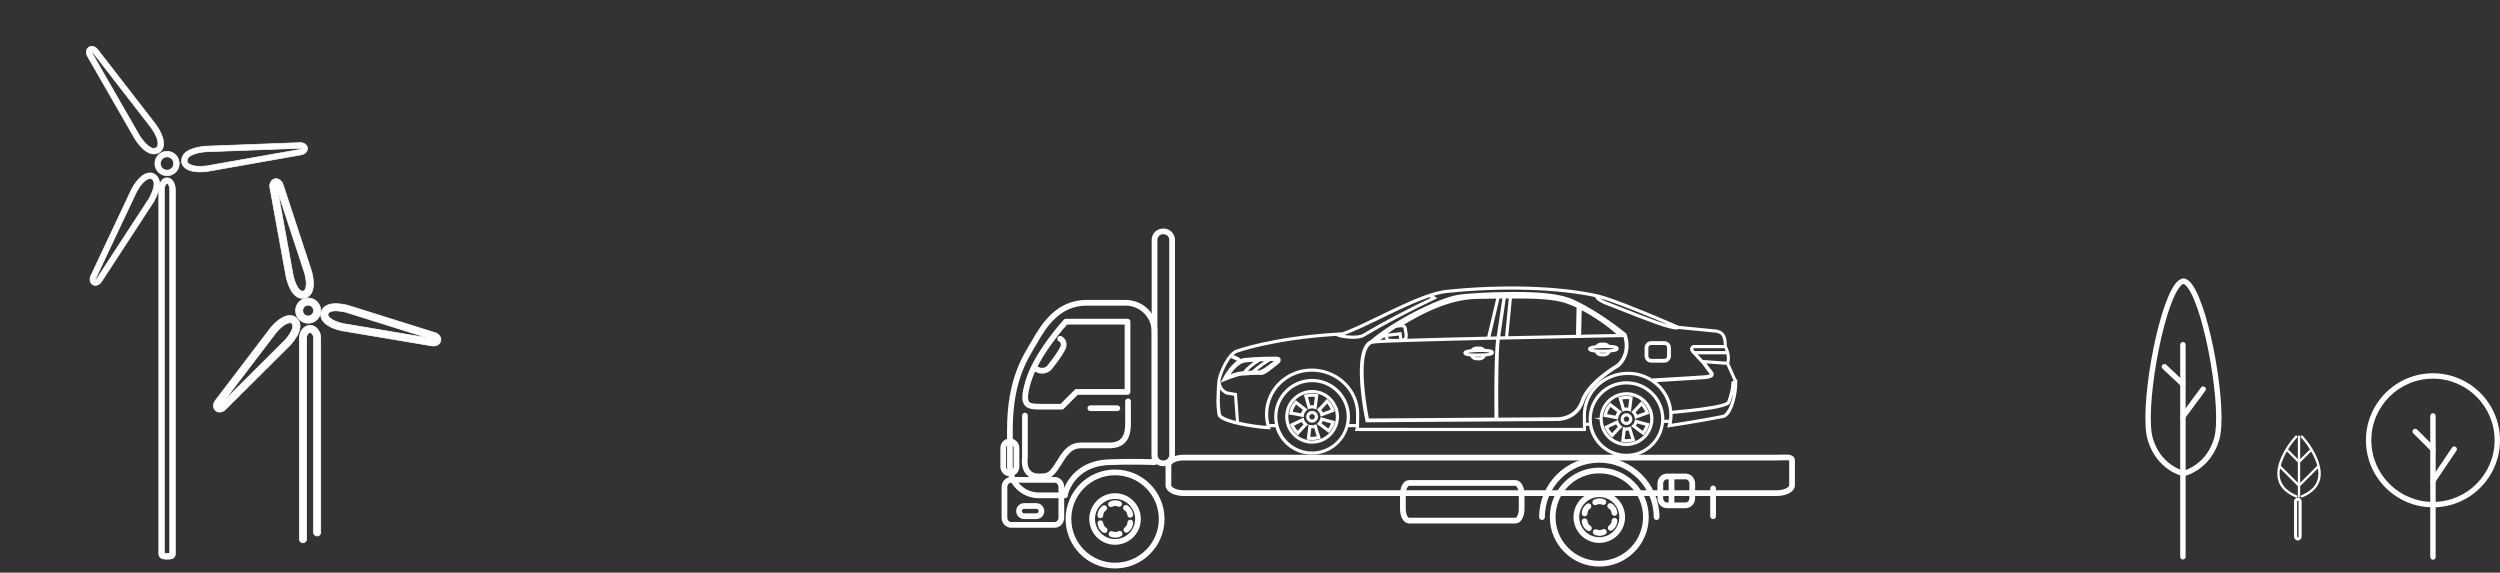 <?xml version="1.0" encoding="utf-8"?>
<!-- Generator: Adobe Illustrator 25.0.0, SVG Export Plug-In . SVG Version: 6.00 Build 0)  -->
<svg version="1.1" id="Layer_1" xmlns="http://www.w3.org/2000/svg" xmlns:xlink="http://www.w3.org/1999/xlink" x="0px" y="0px"
	 viewBox="0 0 874.53 200.33" style="enable-background:new 0 0 874.53 200.33;" xml:space="preserve">
<rect x="0" y="0" width="874.53" height="200.33" fill="#333333" stroke="none"/>
<style type="text/css">
	.st0{fill:#FFFFFF;stroke:#FFFFFF;stroke-width:0.25;stroke-miterlimit:10;}
	.st1{fill:#FFFFFF;}
	.st2{fill:none;stroke:#FFFFFF;stroke-width:2;stroke-linecap:round;stroke-linejoin:round;stroke-miterlimit:10;}
	.st3{fill:#FFFFFF;stroke:#FFFFFF;stroke-width:0.75;stroke-miterlimit:10;}
</style>
<g>
	<g>
		<g id="XMLID_2909_">
			<path id="XMLID_2910_" class="st0" d="M58.44,195.6c-0.79,0-2.89,0-2.89-1.85V66.39c0-2.35,1.27-4.19,2.89-4.19
				c1.62,0,2.89,1.84,2.89,4.19v127.36C61.33,195.6,59.45,195.6,58.44,195.6z M57.48,193.6c0.15,0.03,0.43,0.06,0.95,0.06
				c0.28,0,0.71,0,0.95-0.04l0-127.23c0-1.38-0.63-2.25-0.95-2.25c-0.33,0-0.95,0.88-0.95,2.25V193.6z"/>
		</g>
		<g id="XMLID_2905_">
			<path id="XMLID_2906_" class="st0" d="M53.83,53.85c-0.3,0-0.63-0.04-0.98-0.13c-1.76-0.46-3.57-2.09-5.54-4.99
				c-0.01-0.02-0.03-0.04-0.04-0.06L30.7,19.84c-0.76-1.15-0.6-2.65,0.35-3.3l0,0c0.95-0.65,2.41-0.24,3.2,0.89l20.39,26.33
				c0.01,0.02,0.02,0.03,0.03,0.05c4.6,6.75,1.68,9.08,1.33,9.32C55.67,53.35,54.93,53.85,53.83,53.85z M48.93,47.67
				c2.08,3.04,3.55,3.95,4.41,4.17c0.76,0.2,1.21-0.09,1.52-0.3c0.12-0.12,1.57-1.71-1.78-6.63L32.69,18.6
				c-0.01-0.02-0.02-0.03-0.03-0.05c-0.16-0.24-0.38-0.34-0.51-0.37c-0.02,0.12,0,0.36,0.17,0.6c0.01,0.02,0.03,0.04,0.04,0.06
				L48.93,47.67z"/>
		</g>
		<g id="XMLID_2901_">
			<path id="XMLID_2902_" class="st0" d="M69.98,60.13c-5.81,0-6.37-2.94-6.41-3.31c-0.36-3.11,2.31-5,7.93-5.65
				c0.02,0,0.05,0,0.07-0.01l33.23-1.25c1.36-0.14,2.62,0.7,2.76,1.84v0c0.13,1.15-0.91,2.25-2.28,2.42l-32.79,5.79
				c-0.02,0-0.04,0.01-0.06,0.01C71.53,60.08,70.71,60.13,69.98,60.13z M65.49,56.55c0.05,0.17,0.78,2.18,6.7,1.51l32.79-5.79
				c0.02,0,0.04-0.01,0.06-0.01c0.28-0.03,0.48-0.18,0.56-0.27c-0.1-0.07-0.32-0.17-0.61-0.13c-0.02,0-0.05,0-0.07,0.01L71.68,53.1
				c-3.66,0.42-5.14,1.3-5.75,1.96C65.4,55.64,65.45,56.18,65.49,56.55z"/>
		</g>
		<g id="XMLID_2897_">
			<path id="XMLID_2898_" class="st0" d="M33.38,99.82c-0.31,0-0.61-0.07-0.89-0.22c-1.01-0.55-1.31-2.04-0.66-3.25l14.2-30.12
				c0.01-0.02,0.02-0.04,0.03-0.05c3.92-7.16,7.32-5.61,7.7-5.41c2.74,1.5,2.75,4.78,0.03,9.73c-0.01,0.02-0.02,0.04-0.04,0.06
				L35.58,98.41C35.08,99.3,34.21,99.82,33.38,99.82z M47.77,67.08l-14.2,30.12c-0.01,0.02-0.02,0.04-0.03,0.05
				c-0.14,0.25-0.13,0.49-0.1,0.62c0.12-0.04,0.32-0.17,0.46-0.42c0.01-0.02,0.02-0.04,0.04-0.06l18.16-27.85
				c1.76-3.23,1.91-4.95,1.72-5.83c-0.17-0.76-0.63-1.04-0.95-1.22C52.7,62.43,50.64,61.86,47.77,67.08z"/>
		</g>
		<g id="XMLID_2893_">
			<path id="XMLID_2894_" class="st0" d="M58.44,61.46c-2.35,0-4.26-1.91-4.26-4.26c0-2.35,1.91-4.26,4.26-4.26
				c2.35,0,4.26,1.91,4.26,4.26C62.7,59.55,60.79,61.46,58.44,61.46z M58.44,54.87c-1.28,0-2.33,1.04-2.33,2.33
				c0,1.28,1.04,2.33,2.33,2.33s2.33-1.04,2.33-2.33C60.76,55.91,59.72,54.87,58.44,54.87z"/>
		</g>
	</g>
	<g>
		<g id="XMLID_2891_">
			<path id="XMLID_2892_" class="st0" d="M105.99,189.87c-0.7,0-1.26-0.56-1.26-1.26v-70.33c0-2.46,1.67-4.47,3.73-4.47
				c2.06,0,3.73,2,3.73,4.47v67.97c0,0.7-0.56,1.26-1.26,1.26s-1.26-0.56-1.26-1.26v-67.97c0-1.11-0.64-1.94-1.21-1.94
				c-0.57,0-1.21,0.83-1.21,1.94v70.33C107.25,189.3,106.68,189.87,105.99,189.87z"/>
		</g>
		<g id="XMLID_2887_">
			<path id="XMLID_2888_" class="st0" d="M105.83,104.36c-2.53,0-4.43-2.39-5.67-7.14c-0.01-0.03-0.02-0.06-0.02-0.09l-5.7-31.3
				c-0.16-0.63-0.11-1.3,0.12-1.88c0.29-0.7,0.83-1.2,1.49-1.38c0.65-0.17,1.36,0,1.96,0.47c0.5,0.39,0.87,0.95,1.04,1.59L109,94.9
				c0.01,0.02,0.02,0.05,0.02,0.07c2.07,7.87-1.6,9.12-2.02,9.23C106.59,104.31,106.2,104.36,105.83,104.36z M102.61,96.63
				c0.92,3.47,1.96,4.61,2.5,4.98c0.48,0.33,0.85,0.26,1.17,0.18c0.49-0.25,1.45-1.78,0.31-6.14l-9.34-28.4L102.61,96.63z"/>
		</g>
		<g id="XMLID_2883_">
			<path id="XMLID_2884_" class="st0" d="M151.62,121.03c-0.22,0-0.45-0.02-0.67-0.07l-31.42-5.28c-0.03,0-0.05-0.01-0.07-0.01
				c-7.92-1.83-7.33-5.66-7.23-6.09c0.12-0.52,0.43-1.85,1.99-2.68c1.61-0.86,4.02-0.89,7.37-0.12c0.03,0.01,0.06,0.02,0.09,0.03
				l30.36,9.52c1.47,0.37,2.42,1.67,2.13,2.94l0,0c-0.15,0.66-0.63,1.21-1.32,1.52C152.47,120.94,152.05,121.03,151.62,121.03z
				 M119.99,113.19l29.48,4.96l-28.5-8.94c-3.5-0.8-4.99-0.41-5.57-0.1c-0.52,0.27-0.63,0.63-0.7,0.95
				C114.69,110.61,115.6,112.17,119.99,113.19z"/>
		</g>
		<g id="XMLID_2879_">
			<path id="XMLID_2880_" class="st0" d="M76.83,144.16c-0.52,0-1.02-0.17-1.42-0.51c-0.51-0.44-0.77-1.12-0.73-1.88
				c0.04-0.63,0.29-1.25,0.72-1.76l19.3-25.35c0.02-0.02,0.03-0.04,0.05-0.06c5.31-6.16,8.42-3.85,8.76-3.57
				c2.44,2.1,1.8,5.32-1.88,9.59c-0.02,0.02-0.04,0.05-0.07,0.07L79,143.13C78.4,143.8,77.6,144.16,76.83,144.16z M96.68,116.22
				L78.57,140l21.18-21.06c2.34-2.72,2.68-4.23,2.68-4.88c0-0.58-0.26-0.85-0.51-1.06C101.44,112.73,99.63,112.81,96.68,116.22z"/>
		</g>
		<g id="XMLID_2875_">
			<path id="XMLID_2876_" class="st0" d="M107.8,113.07c-2.43,0-4.41-1.98-4.41-4.41c0-2.43,1.98-4.41,4.41-4.41
				s4.41,1.98,4.41,4.41C112.21,111.09,110.23,113.07,107.8,113.07z M107.8,106.76c-1.04,0-1.89,0.85-1.89,1.89
				c0,1.04,0.85,1.89,1.89,1.89c1.04,0,1.89-0.85,1.89-1.89C109.69,107.61,108.84,106.76,107.8,106.76z"/>
		</g>
	</g>
</g>
<g>
	<g id="XMLID_2982_">
		<path id="XMLID_2983_" class="st1" d="M803.81,189.05c-0.73,0-1.33-0.6-1.33-1.33V175.4c0-0.73,0.6-1.33,1.33-1.33
			c0.73,0,1.33,0.6,1.33,1.33v12.32C805.14,188.45,804.54,189.05,803.81,189.05z M803.81,175.15c-0.14,0-0.25,0.11-0.25,0.25v12.32
			c0,0.14,0.11,0.25,0.25,0.25s0.25-0.11,0.25-0.25V175.4C804.06,175.26,803.95,175.15,803.81,175.15z"/>
	</g>
	<g>
		<g id="XMLID_2926_">
			<path id="XMLID_2927_" class="st1" d="M763.61,195.72c-0.52,0-0.95-0.42-0.95-0.95v-74.19c0-0.52,0.42-0.95,0.95-0.95
				s0.95,0.42,0.95,0.95v74.19C764.56,195.3,764.14,195.72,763.61,195.72z"/>
		</g>
		<g id="XMLID_2924_">
			<path id="XMLID_2925_" class="st1" d="M763.61,135.31c-0.23,0-0.47-0.08-0.65-0.26l-6.47-6.07c-0.38-0.36-0.4-0.96-0.04-1.34
				c0.36-0.38,0.96-0.4,1.34-0.04l6.47,6.07c0.38,0.36,0.4,0.96,0.04,1.34C764.12,135.21,763.87,135.31,763.61,135.31z"/>
		</g>
		<g id="XMLID_2922_">
			<path id="XMLID_2923_" class="st1" d="M763.61,146.65c-0.2,0-0.39-0.06-0.56-0.19c-0.42-0.31-0.51-0.9-0.2-1.33l7.1-9.58
				c0.31-0.42,0.9-0.51,1.32-0.2c0.42,0.31,0.51,0.9,0.2,1.33l-7.1,9.58C764.19,146.51,763.9,146.65,763.61,146.65z"/>
		</g>
		<g id="XMLID_2917_">
			<g id="XMLID_2918_">
				<path id="XMLID_2919_" class="st1" d="M763.8,166.6c-0.07,0-0.14-0.01-0.2-0.02c-0.37-0.08-9.15-2.11-12.3-12.62
					c-3.09-10.27,3.14-45.92,9.51-54.49c0.82-1.1,1.63-1.75,2.47-1.98c0.12-0.05,0.25-0.09,0.39-0.09h0.26
					c0.14,0,0.27,0.03,0.39,0.09c0.84,0.22,1.65,0.87,2.47,1.98c6.37,8.57,12.59,44.22,9.51,54.49
					c-3.15,10.5-11.93,12.54-12.3,12.62C763.94,166.59,763.87,166.6,763.8,166.6z M763.8,99.32c-0.26,0.06-0.75,0.31-1.47,1.28
					c-6.01,8.08-12.12,43.13-9.21,52.82c1.18,3.94,3.37,7.04,6.49,9.21c1.92,1.33,3.62,1.89,4.19,2.05
					c0.57-0.16,2.28-0.72,4.19-2.05c3.13-2.17,5.31-5.27,6.49-9.21c2.91-9.69-3.2-44.74-9.21-52.82
					C764.55,99.63,764.06,99.38,763.8,99.32z"/>
			</g>
		</g>
		<g id="XMLID_2835_">
			<path id="XMLID_2836_" class="st1" d="M810.98,161.3c-1.16-3.23-3.16-6.33-5.48-8.86c-0.36-0.39-0.95,0.19-0.59,0.59
				c1.16,1.26,2.22,2.67,3.14,4.16c-0.01,0.01-0.02,0.02-0.03,0.03c-1.13,1.13-2.25,2.25-3.38,3.38c0-2.62,0-5.24,0-7.86
				c0-0.53-0.83-0.53-0.83,0c0,2.62,0,5.23,0,7.85c-1.12-1.12-2.24-2.24-3.37-3.37c-0.01-0.01-0.03-0.02-0.04-0.03
				c0.92-1.49,1.99-2.9,3.14-4.16c0.36-0.39-0.22-0.98-0.59-0.59c-2.3,2.5-4.23,5.54-5.43,8.71c-0.86,2.27-1.25,4.82-0.49,7.17
				c0.92,2.84,3.46,4.61,6.11,5.71c0.49,0.21,0.71-0.6,0.22-0.8c-2.55-1.06-4.89-2.79-5.66-5.56c-0.35-1.24-0.32-2.54-0.08-3.81
				c2.06,2.06,4.12,4.12,6.18,6.18c0,1.19,0,2.37,0,3.56c0,0.53,0.83,0.53,0.83,0c0-1.18,0-2.36,0-3.55
				c2.06-2.06,4.13-4.13,6.19-6.19c0.22,1.21,0.24,2.45-0.04,3.66c-0.67,2.84-3.13,4.64-5.69,5.71c-0.49,0.2-0.27,1,0.22,0.8
				c2.64-1.1,5.03-2.8,6.06-5.57C812.22,166.15,811.78,163.55,810.98,161.3z M797.89,162.96c-0.02-0.02-0.04-0.03-0.05-0.04
				c0.18-0.68,0.41-1.34,0.66-1.98c0.41-1.03,0.9-2.04,1.47-3.03c1.28,1.28,2.56,2.56,3.84,3.84c0,2.38,0,4.75,0,7.13
				C801.84,166.91,799.86,164.94,797.89,162.96z M810.56,162.96c-1.98,1.98-3.95,3.95-5.93,5.93c0-2.38,0-4.75,0-7.13
				c1.28-1.28,2.56-2.56,3.84-3.84c0.54,0.94,1.01,1.9,1.42,2.87c0.28,0.68,0.53,1.4,0.72,2.12
				C810.6,162.93,810.58,162.95,810.56,162.96z"/>
		</g>
		<g>
			<g id="XMLID_2848_">
				<path id="XMLID_2849_" class="st1" d="M851.08,195.81c-0.52,0-0.95-0.42-0.95-0.95v-49.37c0-0.52,0.42-0.95,0.95-0.95
					c0.52,0,0.95,0.42,0.95,0.95v49.37C852.03,195.39,851.61,195.81,851.08,195.81z"/>
			</g>
			<g id="XMLID_2846_">
				<path id="XMLID_2847_" class="st1" d="M851.08,158.05c-0.24,0-0.48-0.09-0.67-0.28l-6.21-6.17c-0.37-0.37-0.37-0.97,0-1.34
					c0.37-0.37,0.97-0.37,1.34,0l6.21,6.17c0.37,0.37,0.37,0.97,0,1.34C851.57,157.96,851.33,158.05,851.08,158.05z"/>
			</g>
			<g id="XMLID_2844_">
				<path id="XMLID_2845_" class="st1" d="M851.08,169.1c-0.18,0-0.37-0.05-0.53-0.16c-0.43-0.29-0.55-0.88-0.26-1.31l7.44-11.05
					c0.29-0.43,0.88-0.55,1.31-0.26c0.43,0.29,0.55,0.88,0.26,1.31l-7.44,11.05C851.69,168.95,851.39,169.1,851.08,169.1z"/>
			</g>
			<g id="XMLID_2840_">
				<path id="XMLID_2841_" class="st1" d="M851.08,177.47c-12.93,0-23.45-10.52-23.45-23.45c0-12.93,10.52-23.45,23.45-23.45
					c12.93,0,23.45,10.52,23.45,23.45C874.53,166.95,864.01,177.47,851.08,177.47z M851.08,132.46c-11.89,0-21.56,9.67-21.56,21.56
					c0,11.89,9.67,21.56,21.56,21.56c11.89,0,21.56-9.67,21.56-21.56C872.64,142.13,862.97,132.46,851.08,132.46z"/>
			</g>
		</g>
	</g>
</g>
<g>
	<g>
		<path class="st2" d="M410.02,83.92c0-1.65-1.33-2.98-2.98-2.98h-0.19c-1.65,0-2.98,1.33-2.98,2.98v75.18
			c0,1.65,1.33,2.98,2.98,2.98h0.19c1.64,0,2.98-1.33,2.98-2.98V83.92z"/>
		<path class="st2" d="M408.72,169.77c0,1.5,2.4,2.73,5.35,2.73h207.45c2.96,0,5.36-1.22,5.36-2.73v-8.68c0-1.51-2.4-1.02-5.36-1.02
			H414.08c-2.96,0-5.35,1.22-5.35,2.73V169.77z"/>
		<g>
			<path class="st2" d="M579.49,180.89c0-11.07-8.97-20.04-20.04-20.04c-11.07,0-20.04,8.97-20.04,20.04"/>
			<path class="st2" d="M543.15,180.89c0,9,7.3,16.3,16.3,16.3c9,0,16.3-7.3,16.3-16.3c0-9-7.3-16.3-16.3-16.3
				C550.45,164.59,543.15,171.89,543.15,180.89z"/>
			<path class="st2" d="M551.43,180.89c0,4.43,3.59,8.02,8.02,8.02c4.43,0,8.02-3.59,8.02-8.02c0-4.43-3.59-8.02-8.02-8.02
				C555.02,172.87,551.43,176.46,551.43,180.89z"/>
			<path class="st2" d="M560.88,175.63c0,0-1.42-0.71-2.85,0.09"/>
			<path class="st2" d="M564.76,179.42c0,0-0.09-1.59-1.5-2.42"/>
			<path class="st2" d="M563.42,184.67c0,0,1.33-0.88,1.35-2.51"/>
			<path class="st2" d="M558.2,186.15c0,0,1.43,0.71,2.85-0.09"/>
			<path class="st2" d="M554.32,182.36c0,0,0.1,1.59,1.5,2.42"/>
			<path class="st2" d="M555.66,177.1c0,0-1.33,0.88-1.35,2.51"/>
		</g>
		<path class="st2" d="M580.8,174.26c0,1.39,1.04,2.51,2.32,2.51h6.53c1.28,0,2.32-1.13,2.32-2.51v-5.08c0-1.39-1.04-2.51-2.32-2.51
			h-6.53c-1.28,0-2.32,1.13-2.32,2.51V174.26z"/>
		<path class="st2" d="M351.37,181.1c0,1.39,1.04,2.51,2.32,2.51h15.26c1.28,0,2.32-1.12,2.32-2.51v-10.73
			c0-1.39-1.04-2.51-2.32-2.51h-15.26c-1.28,0-2.32,1.12-2.32,2.51V181.1z"/>
		<line class="st2" x1="584.72" y1="166.79" x2="584.72" y2="176.52"/>
		<path class="st2" d="M350.95,163.29c0,1.28,1.04,2.32,2.31,2.32l0,0c1.28,0,2.32-1.04,2.32-2.32v-6.59c0-1.28-1.04-2.32-2.32-2.32
			l0,0c-1.28,0-2.31,1.04-2.31,2.32V163.29z"/>
		<g>
			<path class="st2" d="M362.18,119.1c2.78-4.84,7.84-13.18,17.82-13.18h13.77c5.58,0,10.1,4.52,10.1,10.1v45.66
				c-1.21-0.05-8.55-0.32-16.03,0.01c-13.2,0.57-15.32,11.4-15.32,11.4l0.04,0.18h-9.18c-5.58,0-10.1-4.52-10.1-10.1
				c0,0,0-6.77,0-12.7C353.27,132.29,358.97,124.68,362.18,119.1z"/>
			<line class="st2" x1="390.86" y1="142.8" x2="381.42" y2="142.8"/>
			<path class="st2" d="M394.42,112.51v24.59h-17.82l-5.17,5.17c0,0-1.6,0-5.52,0c-6.41,0-8.9,0.44-6.24-8.73
				c2.85-9.8,13.18-21.02,13.18-21.02H394.42z"/>
			<path class="st2" d="M394.6,140.39c0,0,0,4.37,0,7.75c0,3.38-0.71,7.66-6.41,7.66c-5.7,0-3.74,0-7.48,0
				c-3.74,0-6.06-0.54-9.44,4.81c-3.39,5.35-3.74,6.06-7.84,6.06c-6.06,0-4.9-6.59-4.9-6.59v-14.7"/>
			<path class="st2" d="M370.85,118.51c0,0,2.19,0.95,0.77,3.62c-1.42,2.67-4.63,6.59-4.63,6.59s-2.32,2.32-5.17-0.18"/>
		</g>
		<path class="st2" d="M490.75,178.08c0,2.23,0.97,4.04,2.17,4.04h37.2c1.2,0,2.17-1.81,2.17-4.04v-5.1c0-2.23-0.97-4.04-2.17-4.04
			h-37.2c-1.2,0-2.17,1.81-2.17,4.04V178.08z"/>
		<g>
			<path class="st2" d="M373.76,181.55c0,9,7.3,16.3,16.3,16.3c9,0,16.3-7.3,16.3-16.3c0-9-7.3-16.3-16.3-16.3
				C381.06,165.25,373.76,172.55,373.76,181.55z"/>
			<path class="st2" d="M382.04,181.55c0,4.43,3.59,8.02,8.02,8.02c4.43,0,8.02-3.59,8.02-8.02c0-4.43-3.59-8.02-8.02-8.02
				C385.63,173.53,382.04,177.12,382.04,181.55z"/>
			<path class="st2" d="M391.48,176.29c0,0-1.43-0.71-2.85,0.09"/>
			<path class="st2" d="M395.37,180.08c0,0-0.1-1.59-1.5-2.42"/>
			<path class="st2" d="M394.03,185.33c0,0,1.33-0.88,1.35-2.51"/>
			<path class="st2" d="M388.81,186.8c0,0,1.43,0.71,2.85-0.09"/>
			<path class="st2" d="M384.93,183.02c0,0,0.1,1.59,1.5,2.42"/>
			<path class="st2" d="M386.26,177.76c0,0-1.33,0.88-1.35,2.51"/>
		</g>
		<path class="st2" d="M356.47,178.79c0,0.98,0.8,1.78,1.78,1.78h4.28c0.98,0,1.78-0.8,1.78-1.78l0,0c0-0.98-0.8-1.78-1.78-1.78
			h-4.28C357.27,177,356.47,177.8,356.47,178.79L356.47,178.79z"/>
		<line class="st2" x1="599.26" y1="170.85" x2="599.26" y2="180.59"/>
	</g>
	<g>
		<path class="st3" d="M426.16,134.05c0-0.27,0.03-0.6,0.1-0.95l0-0.01h0c0.56-3.2,3.44-9.3,6.19-10.37
			c0.12-0.05,12.25-4.51,34.5-5.95l0,0l0.56-0.03c0.17-0.01,0.34-0.02,0.51-0.03c0.54-0.03,1.08-0.06,1.63-0.09
			c1.5-0.55,3.09-1.21,4.76-1.94c0.69-0.31,1.4-0.63,2.11-0.96c2.15-0.99,4.39-2.08,6.7-3.19c0.49-0.24,0.98-0.47,1.47-0.71
			c0.07-0.04,0.15-0.07,0.22-0.11c0.2-0.1,0.4-0.19,0.6-0.29c0.29-0.14,0.58-0.28,0.87-0.42c0.08-0.04,0.17-0.08,0.25-0.12
			c0.25-0.12,0.51-0.24,0.76-0.36c0.08-0.04,0.17-0.08,0.25-0.12c0.68-0.32,1.36-0.64,2.03-0.95c0.02-0.01,0.04-0.02,0.06-0.03
			c2.87-1.33,5.68-2.56,8.33-3.54c0,0,0,0,0,0c0.33-0.12,0.66-0.24,0.99-0.36c0.15-0.05,0.29-0.1,0.44-0.15
			c0.18-0.06,0.36-0.12,0.53-0.18l0.02-0.01l0.05-0.02l0,0c2.25-0.74,4.34-1.25,6.21-1.42c19.12-1.97,38.52-1.41,51.97,1.49v0
			l0.22,0.05c0.1,0.02,0.21,0.05,0.32,0.07c0.04,0.01,0.08,0.02,0.12,0.03c0.07,0.02,0.15,0.04,0.23,0.06
			c0.05,0.01,0.11,0.03,0.16,0.04c0.07,0.02,0.13,0.03,0.2,0.05c0.06,0.02,0.13,0.04,0.19,0.05c0.06,0.02,0.13,0.03,0.19,0.05
			c0.07,0.02,0.14,0.04,0.21,0.06c0.07,0.02,0.13,0.04,0.2,0.06c0.07,0.02,0.15,0.04,0.22,0.07c0.06,0.02,0.13,0.04,0.19,0.06
			c0.08,0.02,0.16,0.05,0.24,0.07c0.07,0.02,0.13,0.04,0.2,0.06c0.08,0.03,0.17,0.05,0.25,0.08c0.07,0.02,0.13,0.04,0.2,0.06
			c0.09,0.03,0.18,0.06,0.27,0.09c0.07,0.02,0.13,0.04,0.2,0.07c0.09,0.03,0.19,0.06,0.28,0.09c0.07,0.02,0.13,0.04,0.2,0.07
			c0.1,0.03,0.19,0.07,0.29,0.1c0.07,0.02,0.14,0.05,0.21,0.07c0.1,0.03,0.2,0.07,0.29,0.1c0.07,0.02,0.14,0.05,0.21,0.07
			c0.1,0.04,0.2,0.07,0.31,0.11c0.07,0.02,0.14,0.05,0.21,0.07c0.11,0.04,0.22,0.08,0.33,0.12c0.07,0.02,0.13,0.05,0.2,0.07
			c0.11,0.04,0.23,0.08,0.34,0.12c0.07,0.02,0.13,0.05,0.2,0.07c0.11,0.04,0.23,0.08,0.34,0.12c0.07,0.03,0.14,0.05,0.21,0.08
			c0.12,0.04,0.23,0.09,0.35,0.13c0.07,0.03,0.14,0.05,0.2,0.08c0.12,0.05,0.24,0.09,0.37,0.14c0.07,0.02,0.13,0.05,0.2,0.07
			c0.13,0.05,0.25,0.09,0.38,0.14c0.06,0.02,0.13,0.05,0.19,0.07c0.13,0.05,0.27,0.1,0.4,0.15c0.06,0.02,0.12,0.04,0.17,0.07
			c0.13,0.05,0.26,0.1,0.4,0.15c0.07,0.03,0.13,0.05,0.2,0.08c0.13,0.05,0.25,0.1,0.38,0.15c0.07,0.03,0.14,0.05,0.2,0.08
			c0.13,0.05,0.27,0.1,0.4,0.16c0.06,0.02,0.12,0.05,0.18,0.07c0.14,0.05,0.28,0.11,0.41,0.16c0.06,0.02,0.12,0.05,0.18,0.07
			c0.13,0.05,0.26,0.1,0.4,0.16c0.07,0.03,0.14,0.06,0.21,0.08c0.13,0.05,0.26,0.1,0.39,0.16c0.06,0.03,0.13,0.05,0.19,0.08
			c0.14,0.05,0.28,0.11,0.41,0.16c0.06,0.02,0.12,0.05,0.18,0.07c0.14,0.06,0.29,0.11,0.43,0.17c0.05,0.02,0.1,0.04,0.15,0.06
			c0.15,0.06,0.3,0.12,0.45,0.18c0.05,0.02,0.1,0.04,0.15,0.06c0.15,0.06,0.3,0.12,0.46,0.18c0.05,0.02,0.09,0.04,0.14,0.05
			c0.15,0.06,0.3,0.12,0.45,0.18c0.05,0.02,0.1,0.04,0.15,0.06c0.15,0.06,0.29,0.12,0.43,0.18c0.05,0.02,0.1,0.04,0.15,0.06
			c0.15,0.06,0.29,0.12,0.44,0.18c0.05,0.02,0.09,0.04,0.13,0.06c0.15,0.06,0.31,0.13,0.46,0.19c0.03,0.01,0.07,0.03,0.1,0.04
			c0.16,0.06,0.31,0.13,0.46,0.19c0.04,0.02,0.08,0.03,0.11,0.05c0.16,0.07,0.32,0.13,0.48,0.2c0.02,0.01,0.04,0.02,0.06,0.02
			c0.16,0.07,0.32,0.13,0.48,0.2c0.03,0.01,0.07,0.03,0.1,0.04c0.15,0.06,0.31,0.13,0.46,0.19c0.03,0.01,0.06,0.02,0.08,0.03
			c0.16,0.07,0.32,0.13,0.47,0.2c0.01,0.01,0.03,0.01,0.04,0.02c0.35,0.14,0.69,0.29,1.02,0.43c0,0,0.01,0,0.01,0
			c0.17,0.07,0.33,0.14,0.49,0.21c0.01,0,0.02,0.01,0.02,0.01c0.16,0.07,0.32,0.14,0.48,0.2c0,0,0,0,0,0
			c0.49,0.21,0.96,0.4,1.4,0.59c0,0,0.01,0,0.01,0c0.4,0.17,0.79,0.33,1.15,0.49c2.05,0.88,3.42,1.47,3.63,1.57l13.31,1.32
			c2.69,0.45,3.24,2.46,3.23,5.32l0.03,0.21c0.1,0.2,0.18,0.4,0.27,0.59c0.04,0.08,0.07,0.17,0.1,0.25
			c0.05,0.11,0.09,0.23,0.13,0.34c0.04,0.1,0.07,0.2,0.1,0.3c0.03,0.09,0.05,0.17,0.08,0.25c0.03,0.11,0.07,0.23,0.1,0.34
			c0.01,0.02,0.01,0.05,0.02,0.07l0.06,0.23h0c0.45,2,0.04,3.21-0.09,3.52l2.76,6.19l0.09-0.04v0.27c0.01,0.1,0.01,0.19,0.01,0.3
			c0.12,3.81-1.58,11.47-4.59,12.06l-1.28,0.22c-6.66,1.34-17.35,2.96-17.47,2.98l-0.27,0.04l0.01-0.03l-0.01,0l0.06-0.24
			c0.06-0.23,0.11-0.47,0.16-0.7c0.04-0.17,0.06-0.33,0.09-0.5c0.01-0.04,0.01-0.08,0.02-0.12l-2.32,0.09
			c-0.51,6.64-6.07,11.88-12.84,11.88c-6.44,0-11.78-4.75-12.73-10.92l-1.77,0.07c0.02,0.9,0.03,1.58,0.03,1.59l0,0.18l-0.46,0.02
			l-79-0.02l-0.49-0.01l0.11-0.28c0-0.12,0.01-0.51,0.02-1.05h-3.25c-1.45,5.52-6.48,9.61-12.46,9.61c-5.97,0-11.01-4.09-12.46-9.61
			h-2.66c0.04,0.15,0.09,0.29,0.13,0.44l0.08,0.25l-0.4-0.01c-1.93,0-11.78-1.14-15.74-3.19c-0.68-0.35-1.22-0.73-1.46-1.15
			c0,0,0,0,0,0l0,0c0,0,0-0.01-0.01-0.01l-0.02-0.05c0-0.01,0-0.01,0-0.02c-0.04-0.16-0.07-0.33-0.1-0.5
			c-0.04-0.25-0.08-0.51-0.12-0.77c-0.17-1.2-0.25-2.51-0.26-3.88C425.93,137.1,426.14,134.22,426.16,134.05z M446.91,149.07
			c1.44,5.32,6.31,9.24,12.07,9.24s10.63-3.92,12.07-9.24c0.02-0.06,0.03-0.12,0.05-0.18c0.02-0.06,0.03-0.12,0.04-0.18
			c0.22-0.93,0.34-1.9,0.34-2.9c0-6.9-5.61-12.51-12.51-12.51c-6.9,0-12.51,5.61-12.51,12.51c0,1,0.12,1.97,0.34,2.9
			c0.01,0.06,0.03,0.12,0.04,0.18C446.87,148.94,446.89,149,446.91,149.07z M446.1,145.8c0-7.1,5.78-12.88,12.88-12.88
			s12.88,5.78,12.88,12.88c0,1-0.12,1.97-0.33,2.9h3.17c0.02-1.13,0.05-2.69,0.05-3.85c0-8.38-7.12-15.2-15.88-15.2
			c-8.61,0-15.61,6.82-15.61,15.2c0,1.3,0.17,2.59,0.51,3.85h2.67C446.22,147.76,446.1,146.79,446.1,145.8z M443.48,149.07
			c-0.02-0.06-0.04-0.12-0.05-0.18c-0.02-0.06-0.03-0.12-0.05-0.18c-0.33-1.26-0.5-2.54-0.5-3.85c0-7.49,5.46-13.76,12.7-15.24
			c1.06-0.22,2.15-0.33,3.28-0.33c0.42,0,0.84,0.02,1.26,0.05c8.37,0.62,14.98,7.34,14.98,15.51c0,1.15-0.03,2.71-0.05,3.85
			c0,0.06,0,0.12,0,0.18c0,0.06,0,0.12,0,0.18c-0.01,0.44-0.02,0.79-0.02,0.97l79.01,0.02l0.09,0c-0.01-0.26-0.02-0.78-0.03-1.41
			c0-0.06,0-0.12,0-0.18c0-0.06,0-0.12,0-0.18c-0.02-0.99-0.03-2.17-0.03-3.08c0-8.15,6.93-14.78,15.44-14.78
			c3.04,0,5.87,0.88,8.24,2.37c1.78-0.1,7.67-0.44,12.44-0.74c0.06,0,0.12-0.01,0.18-0.01c0.06,0,0.12-0.01,0.18-0.01
			c2.44-0.15,4.55-0.28,5.58-0.36c2.01-0.15,2.32-0.53,2.37-0.64c0.07-0.16-0.11-0.41-0.31-0.65l-2.77-3.74l-0.11-0.01l-2.8-3.05
			h-0.01l-0.06-0.07c0,0,0,0,0,0l-0.17-0.19c-0.04-0.04-0.09-0.09-0.13-0.13c-0.13-0.13-0.24-0.24-0.31-0.35l-0.01-0.01l-0.02-0.03
			c-0.2-0.34-0.25-0.66-0.16-0.97c0.15-0.5,0.62-0.74,0.64-0.75l0.04-0.02h11.06l-0.01-0.06c0-2.77-0.49-4.58-2.92-4.98l-13.27-1.31
			c-0.16,0.11-0.41,0.16-0.75,0.16c-2.53,0-9.85-2.82-18.95-6.43c-2.22-0.88-4.14-1.64-5.63-2.2c-0.81-0.3-3.38-1.37-3.57-2.65
			c-13.42-2.91-32.82-3.47-51.95-1.5c-1.74,0.17-3.68,0.63-5.77,1.29c0.33,0.17,0.79,0.42,1.23,0.71l0.27,0.18l-0.3,0.14
			c-8.27,3.88-18.04,9.03-24.89,13.12c-0.71,0.42-2.09,0.61-3.6,0.61c-2.26,0-4.8-0.41-5.83-1.03c-22.52,1.4-34.77,5.91-34.89,5.96
			c-0.47,0.18-0.95,0.52-1.41,0.97c0.01,0.42,0.3,0.58,0.97,0.83c0.26,0.1,0.56,0.21,0.85,0.36c0.45,0.23,0.66,0.56,0.76,0.86
			c0.46-0.23,0.94-0.38,1.42-0.45c3.67-0.47,10.18-0.55,11.57-0.49c0.44,0.02,0.73,0.15,0.86,0.4c0.22,0.42-0.11,0.98-0.12,1
			l-0.24,0.21c-1.56,1.31-3,2.51-4.17,3.25c-0.04,0.02-0.07,0.04-0.1,0.07c-0.77,0.48-1.41,0.75-1.88,0.7
			c-1.17-0.13-5.08,0.07-6.91,0.26c-1.72,0.18-6.08,1.98-6.13,2l-0.22,0.09l0.11-0.22c0.11-0.23,2.32-4.69,5.27-6.52
			c-0.06-0.24-0.2-0.48-0.5-0.64c-0.26-0.14-0.53-0.24-0.79-0.34c-0.52-0.2-1.06-0.41-1.26-0.86c-1.95,2.23-3.64,6.19-4.05,8.55
			c-0.02,2.99,2.29,4.07,2.54,4.17l3.23,0.56l0.72,10c3.99,0.93,8.66,1.51,10.46,1.53C443.54,149.27,443.51,149.17,443.48,149.07z
			 M556.6,148.55c0.94,5.98,6.12,10.57,12.36,10.57c6.56,0,11.95-5.07,12.47-11.5c0-0.06,0.01-0.12,0.01-0.18
			c0-0.06,0.01-0.12,0.01-0.18c0.01-0.21,0.02-0.43,0.02-0.64c0-6.9-5.61-12.51-12.51-12.51c-6.9,0-12.51,5.61-12.51,12.51
			c0,0.53,0.04,1.06,0.1,1.58c0.01,0.06,0.01,0.12,0.02,0.18C556.58,148.43,556.59,148.49,556.6,148.55z M568.96,133.73
			c7.1,0,12.88,5.78,12.88,12.88c0,0.21-0.01,0.42-0.02,0.63l2.35-0.09c0.01-0.08,0.02-0.16,0.03-0.24
			c0.07-0.57,0.11-1.14,0.11-1.72c0-0.3-0.01-0.6-0.03-0.89l-0.02-0.18l0.01,0c-0.57-7.45-6.98-13.34-14.78-13.34
			c-8.31,0-15.07,6.47-15.07,14.42c0,0.91,0.02,2.08,0.03,3.07l1.73-0.06c-0.06-0.52-0.1-1.05-0.1-1.59
			C556.08,139.51,561.86,133.73,568.96,133.73z M604.15,123.21c-0.01-0.03-0.02-0.07-0.03-0.1c-0.02-0.05-0.03-0.1-0.05-0.16
			c-0.03-0.1-0.07-0.21-0.1-0.32c-0.01-0.02-0.01-0.04-0.02-0.06c-0.01-0.04-0.03-0.08-0.04-0.13c-0.04-0.11-0.08-0.22-0.13-0.33
			c-0.02-0.06-0.05-0.12-0.07-0.18c-0.01-0.03-0.02-0.05-0.03-0.08c-0.06-0.14-0.13-0.29-0.19-0.43h-0.04h-11.01
			c-0.09,0.06-0.34,0.23-0.42,0.51c-0.01,0.05-0.02,0.1-0.03,0.16c0,0.02,0,0.04,0,0.06c0,0.03,0,0.07,0.01,0.1
			c0,0.02,0.01,0.05,0.02,0.07c0.01,0.03,0.02,0.07,0.03,0.1c0.01,0.02,0.02,0.05,0.03,0.07c0.02,0.03,0.03,0.07,0.05,0.1
			c0,0,0,0.01,0.01,0.01c0.04,0.08,0.16,0.19,0.28,0.31c0.07,0.07,0.13,0.14,0.2,0.21c0.02,0.02,0.05,0.05,0.07,0.07h10.99h0.18
			h0.19H604.15L604.15,123.21z M603.12,145.38c3.46-2.57,3.85-10.05,3.89-11.58l-0.59,0.24c0,0.58-0.11,3.05-1.6,6.87l-0.04,0.07
			c-1.27,1.25-7.3,2.16-13.78,2.86c-0.06,0.01-0.12,0.01-0.18,0.02c-0.06,0.01-0.12,0.01-0.18,0.02c-1.85,0.2-3.74,0.38-5.55,0.54
			l-0.4,0.04c0.08,0.79,0.01,1.69-0.09,2.47c0,0.03-0.01,0.07-0.01,0.1c-0.01,0.04-0.01,0.08-0.02,0.11
			c-0.01,0.06-0.02,0.12-0.03,0.19c-0.01,0.06-0.02,0.12-0.03,0.18c0,0,0,0.01,0,0.01c-0.03,0.18-0.06,0.36-0.09,0.51
			c-0.05,0.26-0.1,0.47-0.13,0.63c0,0,0,0,0,0.01c1.71-0.26,11.13-1.71,17.19-2.93C602.05,145.61,602.6,145.5,603.12,145.38z
			 M595.67,126.65l2.68,3.61c0.24,0.3,0.44,0.59,0.33,0.84c-0.17,0.38-1.04,0.64-2.53,0.75c-1.04,0.08-3.15,0.21-5.59,0.36
			c-0.06,0-0.12,0.01-0.18,0.01c-0.06,0-0.12,0.01-0.18,0.01c-4.57,0.28-10.15,0.6-12.18,0.72c-0.05,0-0.1,0.01-0.15,0.01l0.35,0.23
			c0.03,0,0.07,0,0.13-0.01c1.04-0.06,6.98-0.42,11.86-0.72c0.06,0,0.12-0.01,0.18-0.01c0.06,0,0.12-0.01,0.18-0.01
			c2.42-0.15,4.54-0.29,5.6-0.37c1.62-0.12,2.51-0.41,2.71-0.89c0.17-0.39-0.15-0.8-0.36-1.07l-2.7-3.45l-0.08-0.1l-0.14-0.01
			L595.67,126.65z M604.08,123.58h-0.19h-0.18h-10.7l2.47,2.7l8.64,0.62l0.08,0.01c0.02-0.05,0.04-0.12,0.07-0.2
			c0.04-0.14,0.08-0.32,0.12-0.54c0.09-0.58,0.12-1.45-0.15-2.58H604.08z M604.21,127.27l-8.15-0.59l2.6,3.32
			c0.24,0.3,0.6,0.76,0.39,1.25c-0.24,0.56-1.13,0.86-2.87,1c-1.06,0.08-3.18,0.22-5.61,0.37c-0.06,0-0.12,0.01-0.18,0.01
			c-0.06,0-0.12,0.01-0.18,0.01c-4.59,0.29-10.11,0.62-11.62,0.71c3.42,2.49,5.72,6.35,6.05,10.73l0.4-0.04
			c1.36-0.12,3.36-0.3,5.57-0.54c0.06-0.01,0.12-0.01,0.18-0.02c0.06-0.01,0.12-0.01,0.18-0.02c5.53-0.6,12.2-1.52,13.51-2.73
			c1.63-4.21,1.56-6.79,1.56-6.82l0-0.13l0.91-0.37L604.21,127.27z M586.69,114.52c-0.71-0.31-2.36-1.02-4.53-1.94
			c-0.01,0-0.01,0-0.02-0.01c-0.14-0.06-0.28-0.12-0.42-0.18c-0.02-0.01-0.04-0.02-0.06-0.02c-0.15-0.06-0.29-0.12-0.44-0.19
			c-0.01,0-0.01-0.01-0.02-0.01c-0.65-0.27-1.33-0.56-2.04-0.86c-0.01,0-0.01-0.01-0.02-0.01c-0.17-0.07-0.34-0.14-0.51-0.21
			c-0.02-0.01-0.04-0.02-0.06-0.02c-0.15-0.06-0.31-0.13-0.47-0.19c-0.04-0.02-0.09-0.04-0.13-0.05c-0.13-0.06-0.27-0.11-0.4-0.17
			c-0.05-0.02-0.1-0.04-0.15-0.06c-0.14-0.06-0.28-0.11-0.42-0.17c-0.05-0.02-0.09-0.04-0.14-0.06c-0.13-0.05-0.25-0.1-0.38-0.16
			c-0.07-0.03-0.14-0.06-0.21-0.09c-0.11-0.05-0.23-0.09-0.34-0.14c-0.07-0.03-0.14-0.06-0.21-0.09c-0.14-0.06-0.28-0.12-0.43-0.17
			c-0.04-0.02-0.09-0.04-0.13-0.05c-0.16-0.07-0.32-0.13-0.48-0.2c-0.03-0.01-0.06-0.03-0.1-0.04c-0.19-0.08-0.39-0.16-0.58-0.24
			c-0.01-0.01-0.03-0.01-0.04-0.02c-0.18-0.07-0.36-0.15-0.54-0.22c-0.04-0.02-0.09-0.04-0.13-0.05c-0.15-0.06-0.29-0.12-0.44-0.18
			c-0.06-0.02-0.12-0.05-0.18-0.07c-0.13-0.05-0.27-0.11-0.4-0.16c-0.07-0.03-0.15-0.06-0.22-0.09c-0.11-0.05-0.23-0.09-0.34-0.13
			c-0.09-0.03-0.17-0.07-0.26-0.1c-0.11-0.04-0.22-0.09-0.33-0.13c-0.08-0.03-0.16-0.06-0.24-0.09c-0.11-0.04-0.23-0.09-0.34-0.13
			c-0.08-0.03-0.16-0.06-0.25-0.1c-0.11-0.04-0.22-0.09-0.33-0.13c-0.08-0.03-0.17-0.07-0.25-0.1c-0.11-0.04-0.23-0.09-0.34-0.13
			c-0.08-0.03-0.15-0.06-0.23-0.09c-0.12-0.05-0.25-0.1-0.37-0.14c-0.07-0.03-0.13-0.05-0.2-0.08c-0.18-0.07-0.35-0.14-0.53-0.2
			c-0.01,0-0.02-0.01-0.03-0.01c-0.19-0.07-0.38-0.14-0.57-0.22c-0.05-0.02-0.09-0.04-0.14-0.05c-0.14-0.05-0.27-0.1-0.41-0.15
			c-0.07-0.03-0.14-0.05-0.22-0.08c-0.11-0.04-0.23-0.08-0.34-0.13c-0.07-0.03-0.15-0.05-0.22-0.08c-0.11-0.04-0.21-0.08-0.32-0.12
			c-0.08-0.03-0.16-0.06-0.24-0.09c-0.1-0.04-0.2-0.07-0.3-0.11c-0.08-0.03-0.15-0.06-0.23-0.08c-0.1-0.04-0.2-0.07-0.3-0.11
			c-0.08-0.03-0.15-0.05-0.23-0.08c-0.1-0.04-0.2-0.07-0.3-0.11c-0.07-0.03-0.15-0.05-0.22-0.08c-0.1-0.03-0.19-0.07-0.29-0.1
			c-0.07-0.03-0.14-0.05-0.21-0.08c-0.1-0.04-0.21-0.07-0.31-0.11c-0.06-0.02-0.12-0.04-0.18-0.06c-0.12-0.04-0.24-0.08-0.35-0.12
			c-0.04-0.01-0.09-0.03-0.13-0.04c-0.16-0.05-0.31-0.1-0.46-0.16c-0.03-0.01-0.07-0.02-0.1-0.03c-0.12-0.04-0.23-0.08-0.35-0.11
			c-0.05-0.02-0.1-0.03-0.16-0.05c-0.09-0.03-0.19-0.06-0.28-0.09c-0.06-0.02-0.12-0.04-0.17-0.05c-0.08-0.03-0.17-0.05-0.25-0.08
			c-0.06-0.02-0.12-0.04-0.17-0.05c-0.08-0.02-0.16-0.05-0.24-0.07c-0.06-0.02-0.11-0.03-0.17-0.05c-0.08-0.02-0.15-0.04-0.22-0.07
			c-0.05-0.02-0.11-0.03-0.16-0.05c-0.07-0.02-0.14-0.04-0.21-0.06c-0.05-0.01-0.11-0.03-0.16-0.04c-0.07-0.02-0.14-0.04-0.2-0.05
			c-0.05-0.01-0.1-0.03-0.15-0.04c-0.07-0.02-0.14-0.03-0.2-0.05c-0.04-0.01-0.09-0.02-0.13-0.03c-0.01,0-0.02-0.01-0.03-0.01
			c0,0,0,0,0,0c0.24,0.69,1.48,1.53,3.31,2.22c1.49,0.56,3.41,1.32,5.63,2.2C574.06,110.65,584.51,114.8,586.69,114.52
			C586.69,114.52,586.69,114.52,586.69,114.52z M489.34,108c-0.53,0.25-1.07,0.5-1.61,0.76c-0.04,0.02-0.09,0.04-0.13,0.06
			c-0.32,0.15-0.64,0.31-0.96,0.46c-0.02,0.01-0.03,0.02-0.05,0.03c-0.34,0.16-0.68,0.33-1.02,0.49c-0.06,0.03-0.12,0.06-0.18,0.08
			c-0.28,0.13-0.55,0.27-0.83,0.4c-0.09,0.04-0.18,0.09-0.26,0.13c-0.31,0.15-0.62,0.3-0.92,0.45c-0.62,0.3-1.23,0.6-1.84,0.89
			c-4.25,2.05-8.26,3.94-11.79,5.23l-0.05,0.01c-0.49,0.03-0.98,0.05-1.47,0.08c0,0,0,0,0.01,0c2.19,0.83,7.09,0.99,8.49,0.15
			c6.77-4.05,16.4-9.13,24.62-13c-0.53-0.32-1.06-0.58-1.24-0.67c-0.21,0.07-0.43,0.14-0.64,0.22c-0.24,0.08-0.47,0.16-0.71,0.25
			c-0.24,0.09-0.48,0.18-0.73,0.27c-0.26,0.1-0.52,0.19-0.78,0.29c-0.23,0.09-0.46,0.18-0.69,0.27c-0.28,0.11-0.57,0.22-0.85,0.34
			c-0.21,0.09-0.42,0.18-0.63,0.26c-0.31,0.13-0.62,0.26-0.93,0.39c-0.19,0.08-0.38,0.17-0.57,0.25c-0.34,0.15-0.68,0.29-1.02,0.44
			c-0.17,0.08-0.34,0.16-0.52,0.23c-0.36,0.16-0.72,0.32-1.08,0.49c-0.15,0.07-0.3,0.14-0.45,0.21
			C490.11,107.64,489.73,107.82,489.34,108z M426.81,145.22C426.81,145.22,426.81,145.23,426.81,145.22
			c0.66,1.13,4.29,2.16,5.93,2.54l0-0.01l-0.7-9.6l-2.97-0.52l-0.04-0.01c-0.02-0.01-1.82-0.77-2.52-2.81
			c-0.11,1.83-0.19,3.67-0.18,5.4c0.01,1.18,0.07,2.3,0.2,3.35c0.01,0.05,0.01,0.1,0.02,0.15c0.02,0.18,0.05,0.36,0.07,0.54
			C426.68,144.59,426.74,144.91,426.81,145.22z M445.76,125.92c-0.05,0-0.1,0-0.15,0c-0.14,0-0.29-0.01-0.48-0.01
			c-0.17,0-0.37,0-0.62,0.01c-0.07,0-0.13,0-0.21,0c-1.55,0.93-3.16,1.95-5.61,4.05c0.02,0,0.04,0,0.07,0c0.01,0,0.02,0,0.03,0
			c0.11,0,0.21,0,0.31,0c0.01,0,0.02,0,0.03,0c0.09,0,0.19,0,0.27,0c0.01,0,0.01,0,0.02,0c0.01,0,0.01,0,0.02,0
			c0.01,0,0.03,0,0.04,0c0.07,0,0.13,0,0.19,0.01c0,0,0.01,0,0.01,0c0.02,0,0.04,0,0.06,0c0,0,0,0,0.01,0
			c0.08,0,0.15,0.01,0.22,0.02c1.03,0.11,3.12-1.1,5.89-3.42l0.01-0.01c0.3-0.21,0.53-0.47,0.52-0.54c0,0-0.06-0.08-0.42-0.1
			C445.9,125.93,445.83,125.93,445.76,125.92z M438.1,130C438.1,130,438.1,130,438.1,130c2.38-2.07,3.99-3.16,5.47-4.07
			c0.01-0.01,0.02-0.01,0.03-0.02c-0.78,0.02-1.73,0.05-2.87,0.11c0,0,0,0,0,0c-0.38,0.22-3.45,2.04-5.1,4.15
			c0.06-0.01,0.13-0.01,0.19-0.02c0.23-0.02,0.46-0.04,0.69-0.06c0.01,0,0.02,0,0.03,0C437.07,130.06,437.6,130.02,438.1,130z
			 M435.14,130.22c1.31-1.83,3.68-3.45,4.82-4.16c-1.52,0.08-3.08,0.2-4.37,0.35c-2.81,0.34-5.27,3.93-6.05,5.19
			c1.01-0.36,3.34-1.16,4.67-1.29C434.5,130.28,434.82,130.25,435.14,130.22z M433.83,126.62c0.55-0.29,1.12-0.49,1.71-0.56
			c1.5-0.18,3.34-0.31,5.08-0.39l0,0l0.04,0c2.62-0.15,4.24-0.14,5.17-0.1c0.05,0,0.1,0,0.15,0.01c0.16,0.01,0.66,0.03,0.76,0.36
			c0.01,0.05,0.02,0.1,0.01,0.14c-0.04,0.34-0.5,0.68-0.66,0.8c-1.89,1.58-4.38,3.42-5.87,3.51c-0.1,0.01-0.19,0-0.29-0.01
			c-0.08-0.01-0.18-0.02-0.28-0.02c0,0-0.01,0-0.01,0c-0.03,0-0.07,0-0.1,0c-0.08,0-0.17-0.01-0.26-0.01c-0.02,0-0.05,0-0.07,0
			c-0.02,0-0.03,0-0.05,0c-0.12,0-0.25,0-0.39,0c-0.05,0-0.1,0-0.15,0c-0.1,0-0.21,0.01-0.33,0.01c-0.08,0-0.16,0.01-0.24,0.01
			c-0.05,0-0.1,0.01-0.15,0.01c-0.18,0.01-0.37,0.02-0.58,0.03c-0.07,0-0.13,0.01-0.2,0.01c-0.17,0.01-0.34,0.02-0.52,0.04
			c-0.11,0.01-0.21,0.02-0.32,0.03c-0.11,0.01-0.22,0.02-0.34,0.03c-0.23,0.02-0.46,0.04-0.68,0.06c-0.37,0.04-0.72,0.07-1.03,0.1
			c-1.65,0.17-5.04,1.44-5.07,1.45l-0.47,0.18l0.24-0.44c0.09-0.17,1.85-3.32,4.31-4.92c0.01-0.09,0.02-0.22,0-0.36
			c-2.53,1.62-4.54,5.25-5.03,6.18c0.94-0.38,4.41-1.76,5.95-1.92c1.43-0.15,4.11-0.3,5.8-0.3c0.49,0,0.89,0.01,1.15,0.04
			c1.12,0.12,3.5-1.87,6.01-3.97l0.21-0.17c0.04-0.08,0.27-0.51,0.11-0.81c-0.1-0.18-0.34-0.29-0.71-0.3
			c-1.39-0.06-7.88,0.01-11.54,0.48c-0.48,0.06-0.95,0.22-1.4,0.46C433.82,126.4,433.83,126.52,433.83,126.62z M433.41,126.39
			c0.01,0.03,0.02,0.07,0.02,0.1c0.02,0.12,0.03,0.24,0.02,0.34c0,0.04,0,0.08-0.01,0.12l0.17-0.11c0.01-0.03,0.01-0.07,0.02-0.12
			c0.01-0.09,0.01-0.21-0.01-0.35c0-0.03-0.01-0.06-0.02-0.09c-0.01-0.03-0.01-0.06-0.02-0.1c-0.08-0.27-0.27-0.57-0.68-0.79
			c-0.28-0.15-0.57-0.26-0.83-0.36c-0.54-0.2-0.98-0.38-1.07-0.84c-0.01-0.03-0.02-0.06-0.02-0.1l-0.2,0.21
			c0.01,0.03,0.02,0.06,0.03,0.1c0.13,0.44,0.64,0.64,1.18,0.85c0.27,0.1,0.54,0.2,0.81,0.34c0.33,0.17,0.49,0.44,0.58,0.7
			C433.39,126.32,433.4,126.36,433.41,126.39z"/>
		<path class="st3" d="M449.96,145.44c0-0.05,0-0.11,0.01-0.16l0.01-0.16c0.14-1.9,0.86-3.66,2.08-5.11l0,0l0.2-0.23
			c2.11-2.36,5.36-3.46,8.53-2.83c1.47,0.3,2.85,0.96,4,1.93c0.05,0.04,0.11,0.09,0.17,0.15c0.06,0.05,0.12,0.11,0.18,0.16
			l0.18,0.18l0,0c1.02,1,1.78,2.23,2.23,3.56l0.04-0.02l0.06,0.18c0.03,0.1,0.82,2.57,0.07,4.99l-0.02,0.05
			c-0.05,0.19-0.11,0.38-0.17,0.56c-0.02,0.06-0.04,0.12-0.07,0.18c-0.02,0.06-0.04,0.12-0.07,0.18c-0.33,0.85-0.79,1.65-1.36,2.36
			l0.01,0.01l-0.12,0.15c-0.01,0.01-0.18,0.22-0.49,0.53c-1.71,1.75-4.01,2.72-6.45,2.72c-0.41,0-0.82-0.03-1.23-0.08l0,0.02
			l-0.19-0.03c-0.01,0-0.32-0.05-0.8-0.18c-2.69-0.68-4.95-2.6-6.06-5.15l0,0l-0.08-0.18c0,0-0.02-0.06-0.06-0.16
			c-0.01-0.04-0.03-0.08-0.05-0.14c-0.01-0.02-0.01-0.03-0.02-0.05c-0.02-0.06-0.04-0.12-0.06-0.18c-0.28-0.83-0.45-1.7-0.48-2.58
			l0-0.12c0-0.07,0-0.13,0-0.2l0-0.06C449.95,145.65,449.95,145.56,449.96,145.44z M450.85,148.8L450.85,148.8
			c0.01,0.03,0.02,0.05,0.03,0.08c0.01,0.03,0.02,0.07,0.03,0.09l0.04,0.09l0.01,0.02c1.04,2.53,3.24,4.44,5.89,5.11
			c0.24,0.07,0.44,0.11,0.57,0.14l0-0.01l0.19,0.03c0.45,0.07,0.91,0.11,1.36,0.11c2.35,0,4.55-0.93,6.19-2.61
			c0.16-0.16,0.28-0.29,0.36-0.37l-0.01-0.01l0.11-0.13c0.57-0.68,1.03-1.46,1.37-2.28c0.03-0.06,0.05-0.12,0.08-0.18
			c0.02-0.06,0.04-0.12,0.06-0.18c0.08-0.24,0.16-0.47,0.22-0.72l0.05-0.17l0.01,0c0.52-1.89,0.09-3.83-0.07-4.42l-0.04,0.01
			l-0.06-0.18c-0.44-1.41-1.24-2.69-2.31-3.71l-0.06-0.06c-0.06-0.05-0.11-0.1-0.18-0.17c-0.05-0.04-0.1-0.09-0.15-0.13
			c-1.09-0.91-2.39-1.55-3.77-1.84l-0.08-0.02c-0.56-0.11-1.14-0.17-1.72-0.17c-2.44,0-4.77,1.03-6.41,2.84l-0.1,0.12
			c-1.25,1.42-1.98,3.17-2.13,5.06l-0.01,0.15c0,0.05,0,0.1-0.01,0.19c0,0.08-0.01,0.17-0.01,0.25l0,0.06c0,0.06,0,0.12,0,0.19
			l0,0.11c0.03,0.9,0.2,1.77,0.49,2.6C450.83,148.73,450.84,148.77,450.85,148.8z"/>
		<path class="st3" d="M458.03,149.18l0.01-0.11l0.01-0.09l0.2,0.05c0.11,0.02,0.21,0.04,0.32,0.05c0.28,0.04,0.55,0.03,0.82,0
			c0.23-0.03,0.45-0.07,0.67-0.15l0.09-0.03l0.09-0.03l0.01,0.03l0.04,0.16c0,0.01,0,0.02,0.01,0.02c0.29,1.1,0.81,2.71,1.2,3.88
			l0.06,0.18l-0.18,0.06c-0.78,0.26-1.59,0.38-2.41,0.38c-0.4,0-0.81-0.04-1.27-0.11l-0.17-0.03l0.02-0.17
			C457.71,151.99,457.91,150.26,458.03,149.18z M461.1,152.88c-0.36-1.09-0.82-2.52-1.1-3.56c-0.53,0.15-1.07,0.19-1.63,0.09
			c-0.11,1.04-0.29,2.54-0.43,3.7c0.37,0.05,0.71,0.08,1.04,0.08C459.69,153.19,460.41,153.09,461.1,152.88z"/>
		<path class="st3" d="M462.44,145.19l-0.2,0.07l-0.05-0.21c-0.14-0.61-0.44-1.16-0.88-1.6l-0.13-0.13l0.13-0.13
			c0.8-0.79,1.95-2.06,2.77-2.99l0.13-0.14l0.14,0.13c0.96,0.93,1.67,2.08,2.06,3.35l0.05,0.17l-0.16,0.06
			C465.34,144.12,463.55,144.77,462.44,145.19z M464.24,140.6c-0.77,0.87-1.78,1.98-2.53,2.74c0.37,0.41,0.65,0.91,0.8,1.44
			c1.05-0.4,2.57-0.95,3.5-1.29C465.65,142.41,465.04,141.42,464.24,140.6z"/>
		<path class="st3" d="M460.24,142.5l-0.03,0.22l-0.21-0.07c-0.66-0.21-1.36-0.21-2.01-0.01l-0.19,0.06l-0.05-0.19
			c-0.28-1.17-0.82-2.96-1.12-3.92l-0.05-0.18l0.18-0.05c1.25-0.37,2.55-0.43,3.84-0.15l0.17,0.04l-0.02,0.17
			C460.62,139.42,460.38,141.3,460.24,142.5z M457.05,138.66c0.29,0.94,0.75,2.48,1.02,3.58c0.59-0.15,1.23-0.15,1.83,0
			c0.13-1.14,0.34-2.74,0.46-3.71C459.25,138.32,458.13,138.36,457.05,138.66z"/>
		<path class="st3" d="M461.2,148.25l0.15-0.15c0.42-0.43,0.71-0.96,0.85-1.54l0.05-0.2l0.19,0.06c1.07,0.35,2.72,0.8,3.93,1.11
			l0.18,0.05l-0.05,0.18c-0.08,0.32-0.19,0.63-0.31,0.94c-0.02,0.06-0.05,0.12-0.08,0.18c-0.03,0.06-0.05,0.12-0.08,0.18
			c-0.29,0.63-0.67,1.22-1.11,1.75l-0.11,0.13l-0.14-0.11c-0.59-0.44-1.52-1.15-2.36-1.77c-0.08-0.06-0.17-0.12-0.25-0.18
			c-0.08-0.06-0.17-0.12-0.25-0.18c-0.15-0.11-0.3-0.22-0.43-0.32L461.2,148.25z M462.66,148.88c0.08,0.06,0.16,0.12,0.25,0.18
			c0.66,0.49,1.34,1.01,1.83,1.38c0.34-0.42,0.63-0.89,0.87-1.38c0.03-0.06,0.06-0.12,0.08-0.18s0.06-0.12,0.08-0.18
			c0.12-0.28,0.23-0.56,0.31-0.85c-1.12-0.29-2.56-0.68-3.58-1.01c-0.15,0.5-0.4,0.97-0.75,1.37c0.2,0.15,0.43,0.32,0.67,0.5
			C462.5,148.76,462.58,148.82,462.66,148.88z"/>
		<path class="st3" d="M453.19,140.63l0.12-0.13l0.14,0.11c1.46,1.15,2.54,2,3.23,2.53l0.17,0.13l-0.15,0.15
			c-0.52,0.5-0.86,1.15-0.97,1.87l-0.03,0.2l-0.19-0.04c-1.09-0.26-2.78-0.55-4.01-0.75l-0.18-0.03l0.03-0.18
			C451.58,143.04,452.22,141.72,453.19,140.63z M455.39,145.03c0.14-0.65,0.44-1.24,0.89-1.73c-0.67-0.52-1.65-1.29-2.93-2.3
			c-0.82,0.96-1.38,2.11-1.62,3.35C452.87,144.54,454.35,144.8,455.39,145.03z"/>
		<path class="st3" d="M455.57,146.69l0.19-0.09l0.06,0.2c0.19,0.61,0.56,1.15,1.05,1.55l0.16,0.13l-0.14,0.14
			c-0.02,0.02-0.05,0.05-0.08,0.08c-0.06,0.06-0.12,0.12-0.18,0.18c-0.06,0.06-0.12,0.12-0.18,0.18c-0.75,0.78-1.65,1.79-2.32,2.56
			l-0.12,0.14l-0.14-0.12c-0.82-0.71-1.48-1.6-1.94-2.57c-0.03-0.06-0.05-0.12-0.08-0.18c-0.03-0.06-0.06-0.12-0.08-0.18
			c0,0,0-0.01-0.01-0.01l-0.06-0.16l0.16-0.07C452.79,148.02,454.5,147.21,455.57,146.69z M452.18,148.71
			c0.03,0.06,0.06,0.12,0.09,0.18c0.03,0.06,0.06,0.12,0.09,0.18c0.4,0.81,0.95,1.56,1.62,2.18c0.59-0.67,1.32-1.48,1.97-2.18
			c0.06-0.06,0.12-0.12,0.17-0.18c0.06-0.06,0.12-0.12,0.18-0.18c0.06-0.07,0.13-0.14,0.19-0.2c-0.42-0.39-0.74-0.86-0.95-1.39
			c-1.01,0.49-2.46,1.17-3.35,1.59C452.19,148.7,452.19,148.7,452.18,148.71z"/>
		<path class="st3" d="M458.98,144.1c0.93,0,1.69,0.76,1.69,1.69c0,0.93-0.76,1.69-1.69,1.69c-0.93,0-1.69-0.76-1.69-1.69
			C457.29,144.86,458.05,144.1,458.98,144.1z M460.31,145.8c0-0.73-0.59-1.33-1.33-1.33c-0.73,0-1.33,0.59-1.33,1.33
			c0,0.73,0.59,1.33,1.33,1.33C459.71,147.12,460.31,146.53,460.31,145.8z"/>
		<path class="st3" d="M577.6,119.71h4.6c1.07,0,1.93,0.87,1.93,1.93v2.92c0,1.07-0.87,1.93-1.93,1.93h-4.6
			c-1.07,0-1.93-0.87-1.93-1.93v-2.92C575.66,120.58,576.53,119.71,577.6,119.71z M575.85,124.56c0,0.96,0.78,1.75,1.75,1.75h4.6
			c0.96,0,1.75-0.78,1.75-1.75v-2.92c0-0.96-0.78-1.75-1.75-1.75h-4.6c-0.96,0-1.75,0.78-1.75,1.75V124.56z"/>
		<path class="st3" d="M577.6,120.12h4.6c0.84,0,1.53,0.68,1.53,1.53v2.92c0,0.84-0.68,1.53-1.53,1.53h-4.6
			c-0.84,0-1.53-0.68-1.53-1.53v-2.92C576.07,120.8,576.75,120.12,577.6,120.12z M576.25,124.56c0,0.74,0.6,1.34,1.34,1.34h4.6
			c0.74,0,1.34-0.6,1.34-1.34v-2.92c0-0.74-0.6-1.34-1.34-1.34h-4.6c-0.74,0-1.34,0.6-1.34,1.34V124.56z"/>
		<path class="st3" d="M476.1,128.17c0-0.06,0.01-0.12,0.01-0.18c0.23-4.19,1.18-7.68,3.54-8.64c8.13-6.99,23.64-14.65,30.16-15.79
			c2.91-0.51,11.23-1.06,19.6-1.06c7.65,0,16.15,0.34,21.23,2.83c9.36,4.4,17.82,11.5,17.9,11.57l0.06,0.05l0.03,0.08
			c1.97,5.71-0.81,9.54-2.19,10.79c-0.08,0.07-0.16,0.14-0.23,0.19c-0.08,0.06-0.15,0.11-0.21,0.15l-0.07,0.04l-0.09,0.06
			c-3,1.84-10.17,6.7-12.02,12.16c-2.14,6.3-8.29,6.48-8.99,6.48l-1.78,0.01l-0.18,0l-0.18,0l-18.91,0.13v0l-0.6,0v0l-43.2,0.3
			l-0.18,0l-0.18,0l-1.49,0.01l-0.08,0l-0.05-0.24c-0.14-0.66-2.25-10.87-1.9-18.78C476.09,128.29,476.1,128.23,476.1,128.17z
			 M478.19,147.19l1.41-0.01l0.18,0l0.18,0l43.2-0.31c0-0.08,0-0.15,0-0.22l-43.2,0.3l-0.18,0l-0.18,0l-1.15,0.01l-0.08,0
			l-0.02-0.07c-0.32-1.61-2.17-11.18-1.86-18.56c0-0.06,0-0.12,0.01-0.18c0-0.06,0.01-0.12,0.01-0.18c0.21-4.06,1.11-7.39,3.32-8.25
			l0.05-0.03c8.08-6.96,23.51-14.59,30.01-15.73c2.89-0.51,11.18-1.05,19.53-1.05c10.62,0,16.7,0.8,20.99,2.76l0.04,0.03
			c8.93,4.2,16.91,10.76,17.79,11.49l0.02,0.02l0.01,0.02c2.09,6.13-1.48,9.98-2.48,10.6l-0.04,0.03l-0.11,0.07
			c-0.07,0.04-0.14,0.08-0.2,0.13c-0.1,0.06-0.2,0.13-0.31,0.2c-3.27,2.06-9.89,6.77-11.68,12.06c-2.05,6.03-7.91,6.21-8.57,6.21
			l-1.83,0.01l-0.18,0l-0.18,0l-18.9,0.13c0,0.07,0,0.15,0,0.22l18.9-0.13l0.18,0l0.18,0l1.79-0.01c0.68,0,6.72-0.18,8.82-6.36
			c1.83-5.41,8.8-10.22,11.91-12.14c0.06-0.04,0.13-0.08,0.19-0.12l0.13-0.08l0.03-0.02c0.07-0.04,0.15-0.1,0.24-0.18
			c1.26-1.01,4.33-4.86,2.31-10.74l-0.01-0.03l-0.02-0.02c-0.08-0.07-8.52-7.15-17.86-11.55c-5.05-2.48-13.53-2.82-21.15-2.82
			c-8.35,0-16.66,0.55-19.56,1.06c-6.51,1.14-21.98,8.79-30.09,15.76l-0.03,0.02c-2.3,0.93-3.23,4.34-3.46,8.47
			c0,0.06-0.01,0.12-0.01,0.18c0,0.06-0.01,0.12-0.01,0.18c-0.34,7.87,1.77,18.1,1.91,18.76L478.19,147.19z M523.35,146.87l0.06,0
			l0.17,0c0,0,0,0,0,0c0-0.08,0-0.15,0-0.22c0-0.03,0-0.06,0-0.09c0-0.03,0-0.06,0-0.09c-0.22-21.53,0.37-26.98,0.53-28.04
			c0,0,0,0,0,0c0,0,0,0,0,0c0.01-0.04,0.01-0.07,0.01-0.09c0,0,0,0,0,0l-0.1,0c0,0,0,0,0,0c-0.01,0.02-0.01,0.05-0.02,0.09
			c0,0,0,0,0,0c0,0,0,0,0,0c-0.17,0.86-0.87,5.79-0.65,28.04c0,0.03,0,0.06,0,0.09c0,0.03,0,0.06,0,0.09
			C523.35,146.72,523.35,146.8,523.35,146.87z M565.53,127.76l0.16-0.1c0.97-0.61,4.44-4.35,2.41-10.36
			c-0.97-0.81-8.89-7.29-17.75-11.46l-0.04-0.03c-4.26-1.94-10.31-2.73-20.91-2.73c-8.33,0-16.61,0.54-19.49,1.05
			c-6.48,1.13-21.86,8.75-29.93,15.7l-0.07,0.04c-2.15,0.84-3.02,4.1-3.23,8.08c0,0.06-0.01,0.12-0.01,0.18c0,0.06,0,0.12-0.01,0.18
			c-0.3,7.24,1.5,16.66,1.86,18.46l1.08-0.01l0.18,0l0.18,0l43.2-0.3c-0.22-21.79,0.46-27.01,0.65-28.03
			c-19.93,0.45-39.93,0.97-43.05,1.35l-0.78,0.09l0.66-0.43c0.72-0.47,1.49-0.98,2.31-1.52c0.5-0.33,1.01-0.67,1.53-1.01
			c-0.02-0.1-0.04-0.21-0.05-0.32l-0.02-0.11l3.5-2.35l0.05-0.02c0.05-0.01,0.64-0.2,1.34-0.3c7.79-4.83,17.55-9.85,27.37-9.98
			c1.3-0.02,2.58-0.04,3.83-0.06c1.21-0.02,2.39-0.04,3.54-0.05l2.05-0.05l0,0l0.16,0l0.21-0.01l0,0.01l2.03,0.01
			c8.29-0.05,14.92,0.2,19.35,1.63c1.24,0.4,2.62,0.98,4.05,1.67l0-0.01l1.06,0.53l0,0c5.35,2.75,11.23,6.92,13.93,9.76l0.29,0.3
			l-0.42,0.01c-0.21,0-5.8,0.11-14.04,0.27l0,0.02h-0.83c-7.73,0.15-17.63,0.35-27.58,0.58c-0.14,0.89-0.75,6.03-0.53,28.04
			l18.89-0.13l0.18,0l0.18,0l1.83-0.01c0.65,0,6.39-0.17,8.4-6.08c1.76-5.2,8.12-9.83,11.49-11.98c0.11-0.07,0.21-0.13,0.31-0.2
			c0.11-0.07,0.21-0.13,0.31-0.2C565.42,127.82,565.48,127.79,565.53,127.76z M552.72,117.46c7.04-0.14,12.14-0.23,13.6-0.26
			c-2.77-2.78-8.3-6.67-13.38-9.3L552.72,117.46z M552.58,107.71L552.58,107.71l-0.33-0.17v0l-0.21,9.93l0,0h0.32l0-0.01
			L552.58,107.71z M551.88,107.37c-1.47-0.72-2.88-1.31-4.15-1.72c-4.37-1.41-10.95-1.66-19.18-1.61l-1.36,13.96
			c8.86-0.2,17.52-0.37,24.47-0.51L551.88,107.37z M489.87,118.82c-0.02-0.29-0.06-0.56-0.12-0.88c-0.05-0.27-0.1-0.57-0.15-0.96
			c-0.68,0.08-3.12,0.34-4.59,0.5c0,0-0.01,0-0.02,0c0.2,0.8,0.62,1.2,0.84,1.36c0.05,0.03,0.09,0.06,0.11,0.07c0,0,0,0,0,0
			c0.29,0.02,2.19,0.12,3.93-0.06C489.87,118.84,489.87,118.83,489.87,118.82z M485.58,119.11c-0.3-0.23-0.82-0.75-1-1.76
			c0-0.02-0.01-0.03-0.01-0.05c-0.48,0.32-0.95,0.63-1.41,0.93c-0.59,0.39-1.15,0.76-1.69,1.12c0.91-0.07,2.32-0.14,4.14-0.22
			C485.6,119.12,485.59,119.11,485.58,119.11z M484.82,116.69c0.01,0.07,0.02,0.13,0.03,0.2c0.01,0.07,0.03,0.13,0.04,0.19
			c0,0.01,0,0.02,0.01,0.03c1.7-0.17,4.8-0.52,4.83-0.52l0.18-0.02l0.02,0.18c0.06,0.47,0.12,0.82,0.17,1.12
			c0.06,0.33,0.11,0.61,0.13,0.92c0.22-0.02,0.44-0.04,0.64-0.06c0.28-0.03,0.48-0.13,0.61-0.32c0.41-0.56,0.2-1.76,0-2.82
			c-0.05-0.27-0.09-0.53-0.13-0.77c-0.03-0.23-0.14-0.39-0.33-0.51c-0.25-0.15-0.59-0.21-0.97-0.21c-0.21,0-0.42,0.02-0.62,0.04
			c-0.16,0.02-0.32,0.05-0.46,0.08c-0.21,0.04-0.4,0.08-0.55,0.12c-0.16,0.04-0.28,0.08-0.33,0.09l-3.29,2.21
			C484.82,116.67,484.82,116.68,484.82,116.69z M491.22,114.01c0.28,0.18,0.45,0.43,0.5,0.77c0.04,0.24,0.08,0.49,0.13,0.75
			c0.21,1.13,0.44,2.42-0.07,3.1c-0.08,0.11-0.19,0.2-0.3,0.27c7.6-0.25,18.21-0.52,29.07-0.77l3.31-14.06
			c-1.09,0.02-2.21,0.03-3.35,0.05c-1.25,0.02-2.52,0.04-3.83,0.06c-9.48,0.13-18.94,4.87-26.59,9.56
			C490.52,113.76,490.92,113.83,491.22,114.01z M528.18,104.03l-1.77-0.01l0,0.02l-2.03,14l2.45-0.05L528.18,104.03L528.18,104.03z
			 M524.08,118.15l0.01-0.09l0.86-5.91l-0.88,5.91l-0.01,0.09L524.08,118.15z M520.93,118.13l2.95-0.07l2.09-14.01l0-0.02
			l-1.74,0.04l0,0L520.93,118.13z"/>
		<path class="st3" d="M561.21,124.29h-1.1c-0.88,0-1.62-0.55-1.91-1.33c-1.16-0.09-1.88-0.27-2.15-0.53
			c-0.13-0.12-0.15-0.25-0.15-0.34c0-0.36,0.34-0.77,2.52-0.97c0.37-0.55,0.99-0.91,1.7-0.91h1.1c0.66,0,1.25,0.32,1.62,0.8
			c2.09,0.07,2.65,0.34,2.87,0.56c0.1,0.1,0.16,0.23,0.16,0.36c0,0.56-0.78,0.86-2.73,1C562.85,123.72,562.1,124.29,561.21,124.29z
			 M565.5,121.93c0-0.01,0-0.05-0.05-0.09c-0.18-0.18-0.77-0.38-2.39-0.45c-0.07,0-0.14-0.01-0.22-0.01c-0.07,0-0.14-0.01-0.21-0.01
			c-0.28-0.01-0.59-0.01-0.93-0.01c-0.26,0-0.53,0-0.83,0.01c-0.91,0.02-1.64,0.05-2.23,0.1c-0.07,0.01-0.15,0.01-0.22,0.02
			c-0.07,0.01-0.14,0.01-0.21,0.02c-1.87,0.2-1.95,0.53-1.95,0.58c0,0.01,0,0.03,0.04,0.08c0.11,0.11,0.5,0.31,1.79,0.42
			c0.06,0.01,0.12,0.01,0.19,0.02c0.06,0,0.13,0.01,0.19,0.01c0.62,0.04,1.4,0.06,2.41,0.04c0.77-0.01,1.42-0.04,1.96-0.07
			c0.06,0,0.12-0.01,0.18-0.01c0.06,0,0.13-0.01,0.19-0.01C565.05,122.41,565.5,122.15,565.5,121.93z M561.21,120.58h-1.1
			c-0.47,0-0.89,0.19-1.19,0.5c0.55-0.04,1.19-0.06,1.95-0.08c0.54-0.01,1.02-0.01,1.45,0
			C562.02,120.74,561.63,120.58,561.21,120.58z M562.72,122.96c-0.53,0.03-1.14,0.05-1.82,0.06c-0.26,0-0.52,0.01-0.76,0.01
			c-0.56,0-1.07-0.01-1.52-0.04c0.27,0.55,0.84,0.94,1.49,0.94h1.1C561.88,123.92,562.46,123.53,562.72,122.96z"/>
		<path class="st3" d="M514.79,122.5c0.37-0.55,0.99-0.91,1.7-0.91h1.1c0.66,0,1.25,0.32,1.62,0.8c2.09,0.07,2.65,0.34,2.87,0.56
			c0.1,0.1,0.16,0.23,0.16,0.36c0,0.56-0.78,0.86-2.73,1c-0.28,0.79-1.04,1.36-1.92,1.36h-1.1c-0.88,0-1.62-0.55-1.91-1.33
			c-1.16-0.09-1.88-0.27-2.15-0.53c-0.13-0.12-0.15-0.25-0.15-0.34C512.27,123.11,512.61,122.71,514.79,122.5z M516.49,125.31h1.1
			c0.67,0,1.24-0.4,1.51-0.97c-0.53,0.03-1.14,0.05-1.82,0.06c-0.26,0-0.52,0.01-0.76,0.01c-0.56,0-1.07-0.01-1.52-0.04
			C515.26,124.92,515.83,125.31,516.49,125.31z M514.85,124c0.62,0.04,1.4,0.06,2.41,0.04c0.77-0.01,1.42-0.04,1.96-0.07
			c0.06,0,0.12-0.01,0.19-0.01c0.06,0,0.13-0.01,0.19-0.01c1.82-0.14,2.27-0.4,2.27-0.62c0-0.01,0-0.05-0.05-0.09
			c-0.18-0.18-0.77-0.38-2.39-0.45c-0.07,0-0.14-0.01-0.22-0.01c-0.07,0-0.14-0.01-0.21-0.01c-0.28-0.01-0.59-0.01-0.93-0.01
			c-0.26,0-0.54,0-0.83,0.01c-0.91,0.02-1.64,0.05-2.23,0.1c-0.07,0.01-0.15,0.01-0.22,0.02c-0.07,0.01-0.14,0.01-0.21,0.02
			c-1.87,0.2-1.95,0.53-1.95,0.58c0,0.01,0,0.03,0.04,0.08c0.11,0.11,0.5,0.31,1.79,0.42c0.06,0.01,0.12,0.01,0.19,0.02
			C514.72,123.99,514.79,123.99,514.85,124z M517.58,121.96h-1.1c-0.47,0-0.89,0.19-1.19,0.5c0.55-0.04,1.19-0.06,1.95-0.08
			c0.54-0.01,1.02-0.01,1.45,0C518.39,122.12,518.01,121.96,517.58,121.96z"/>
		<path class="st3" d="M559.94,146.25c0-0.05,0-0.11,0.01-0.16c0-0.05,0.01-0.11,0.01-0.16c0.14-1.9,0.86-3.67,2.09-5.13l0,0
			l0.19-0.22c1.71-1.91,4.16-3.01,6.73-3.01c0.55,0,1.09,0.05,1.63,0.15l0,0l0.17,0.03c1.46,0.3,2.85,0.96,4,1.93
			c0.06,0.05,0.11,0.09,0.17,0.15c0.06,0.05,0.12,0.11,0.2,0.18l0.16,0.15l0,0c1.02,1,1.78,2.23,2.23,3.57l0.04-0.01l0.06,0.18
			c0.03,0.08,0.52,1.63,0.36,3.47c-0.01,0.06-0.01,0.12-0.02,0.18c-0.01,0.06-0.02,0.12-0.03,0.18c-0.05,0.38-0.13,0.76-0.24,1.15
			l-0.02,0.06c-0.32,1.19-0.89,2.32-1.67,3.29l0.01,0.01l-0.12,0.15c-0.01,0.01-0.18,0.22-0.49,0.53c-1.71,1.75-4.01,2.72-6.45,2.72
			c-0.41,0-0.82-0.03-1.23-0.08l0,0.02l-0.19-0.03c-0.01,0-0.32-0.05-0.8-0.18c-2.7-0.68-4.95-2.6-6.06-5.15l0,0l-0.07-0.18
			c0,0-0.05-0.11-0.11-0.3c-0.16-0.43-0.28-0.87-0.37-1.32c-0.01-0.06-0.02-0.12-0.03-0.18c-0.01-0.06-0.02-0.12-0.03-0.18
			c-0.06-0.38-0.1-0.77-0.12-1.17l0-0.06c0-0.07-0.01-0.14-0.01-0.22l0-0.06C559.93,146.46,559.93,146.37,559.94,146.25z
			 M560.3,146.61c0,0.07,0,0.14,0,0.2l0,0.1c0.01,0.38,0.06,0.76,0.12,1.13c0.01,0.06,0.02,0.12,0.03,0.18
			c0.01,0.06,0.03,0.12,0.04,0.18c0.09,0.41,0.2,0.82,0.34,1.21l0,0c0.02,0.07,0.04,0.12,0.06,0.17l0.05,0.11
			c1.04,2.53,3.24,4.44,5.89,5.11c0.24,0.07,0.44,0.11,0.57,0.14l0-0.01l0.19,0.03c0.45,0.07,0.91,0.11,1.36,0.11
			c2.35,0,4.55-0.93,6.19-2.61c0.14-0.14,0.25-0.25,0.32-0.34l0,0l0.14-0.17c0.81-0.98,1.41-2.14,1.73-3.36l0.05-0.19l0.01,0
			c0.08-0.28,0.13-0.57,0.17-0.85c0.01-0.06,0.02-0.12,0.02-0.18c0.01-0.06,0.01-0.12,0.02-0.18c0.13-1.44-0.16-2.73-0.28-3.19
			l-0.04,0.01l-0.06-0.18c-0.44-1.4-1.24-2.69-2.32-3.71l-0.06-0.06c-0.06-0.05-0.11-0.1-0.18-0.16c-0.05-0.05-0.1-0.09-0.16-0.14
			c-1.08-0.9-2.37-1.54-3.75-1.83l-0.1-0.02c-0.56-0.11-1.14-0.17-1.72-0.17c-2.44,0-4.78,1.04-6.42,2.85l-0.09,0.1
			c-1.25,1.42-1.98,3.17-2.13,5.06l-0.02,0.34c0,0.08-0.01,0.17-0.01,0.25l-0.18,0L560.3,146.61z"/>
		<path class="st3" d="M571.18,149.07l0.15-0.15c0.27-0.27,0.48-0.59,0.63-0.94c0.03-0.06,0.06-0.12,0.09-0.19
			c0.02-0.06,0.04-0.12,0.06-0.19c0.02-0.08,0.05-0.15,0.07-0.23l0.05-0.2l0.19,0.06c0.3,0.1,0.64,0.21,1.01,0.31
			c0.18,0.05,0.37,0.11,0.56,0.16c0.19,0.05,0.39,0.11,0.58,0.16c0.62,0.17,1.24,0.33,1.77,0.47l0.18,0.05l-0.05,0.18
			c-0.29,1.12-0.84,2.18-1.58,3.05l-0.11,0.13l-0.14-0.11c-0.82-0.62-2.33-1.76-3.28-2.46L571.18,149.07z M574.71,151.25
			c0.61-0.76,1.08-1.65,1.35-2.6c-0.82-0.21-1.81-0.48-2.69-0.74c-0.19-0.06-0.37-0.11-0.54-0.16c-0.12-0.04-0.24-0.07-0.35-0.11
			c-0.01,0.04-0.03,0.08-0.04,0.12c-0.02,0.06-0.04,0.13-0.07,0.19c-0.15,0.38-0.37,0.74-0.64,1.06
			C572.63,149.68,573.92,150.66,574.71,151.25z"/>
		<path class="st3" d="M568.01,149.99l0.02-0.21l0.2,0.05c0.62,0.14,1.23,0.1,1.81-0.1l0.19-0.06l0.05,0.19
			c0.29,1.1,0.81,2.73,1.2,3.9l0.06,0.18l-0.18,0.06c-0.78,0.26-1.59,0.38-2.41,0.38c-0.39,0-0.81-0.04-1.27-0.11l-0.17-0.03
			l0.02-0.17C567.69,152.81,567.89,151.09,568.01,149.99z M571.08,153.7c-0.36-1.09-0.82-2.52-1.1-3.56
			c-0.53,0.15-1.07,0.19-1.63,0.09c-0.11,1.05-0.29,2.54-0.43,3.7c0.37,0.05,0.71,0.08,1.04,0.08
			C569.67,154.01,570.39,153.9,571.08,153.7z"/>
		<path class="st3" d="M563.93,148.28c0.14-0.07,0.28-0.13,0.42-0.2c0.14-0.07,0.28-0.13,0.42-0.2c0.28-0.13,0.55-0.26,0.79-0.38
			l0.19-0.09l0.06,0.2c0.02,0.08,0.06,0.15,0.09,0.23c0.02,0.06,0.04,0.12,0.07,0.18c0.03,0.06,0.06,0.12,0.1,0.18
			c0.2,0.37,0.46,0.7,0.79,0.96l0.16,0.13l-0.14,0.14c-0.81,0.81-1.95,2.08-2.76,3l-0.12,0.14l-0.14-0.12
			c-0.92-0.81-1.65-1.83-2.1-2.96l-0.06-0.16l0.16-0.07C562.37,149.01,563.16,148.65,563.93,148.28z M565.58,148.03
			c-0.02-0.04-0.04-0.07-0.05-0.11c-0.08,0.04-0.17,0.08-0.26,0.12c-0.13,0.06-0.27,0.13-0.42,0.2c-0.92,0.44-1.99,0.94-2.7,1.28
			c0.41,0.96,1.03,1.83,1.8,2.54c0.76-0.86,1.75-1.97,2.51-2.74c-0.34-0.31-0.61-0.69-0.81-1.1
			C565.63,148.15,565.61,148.09,565.58,148.03z"/>
		<path class="st3" d="M570.22,143.31l-0.03,0.22l-0.21-0.07c-0.65-0.21-1.36-0.21-2.01-0.01l-0.19,0.06l-0.05-0.19
			c-0.26-1.1-0.75-2.74-1.12-3.92l-0.05-0.18l0.18-0.05c1.25-0.37,2.56-0.43,3.84-0.15l0.17,0.04l-0.02,0.17
			C570.6,140.24,570.36,142.12,570.22,143.31z M567.03,139.47c0.34,1.1,0.77,2.54,1.02,3.58c0.59-0.15,1.23-0.15,1.83,0
			c0.13-1.13,0.34-2.73,0.46-3.71C569.23,139.13,568.11,139.18,567.03,139.47z"/>
		<path class="st3" d="M572.42,146.01l-0.2,0.07l-0.05-0.21c-0.14-0.61-0.44-1.16-0.88-1.6l-0.13-0.13l0.13-0.13
			c0.8-0.79,1.95-2.07,2.77-2.99l0.13-0.14l0.14,0.13c0.96,0.93,1.67,2.08,2.06,3.35l0.05,0.17l-0.16,0.06
			C575.31,144.94,573.52,145.59,572.42,146.01z M574.22,141.41c-0.77,0.87-1.77,1.98-2.53,2.74c0.37,0.41,0.65,0.91,0.8,1.44
			c1.04-0.39,2.57-0.95,3.5-1.29C575.63,143.22,575.03,142.23,574.22,141.41z"/>
		<path class="st3" d="M563.17,141.44l0.12-0.13l0.14,0.11c0.99,0.78,2.36,1.86,3.23,2.53l0.17,0.13l-0.15,0.15
			c-0.52,0.5-0.86,1.15-0.97,1.87l-0.03,0.2l-0.19-0.04c-1.1-0.26-2.79-0.55-4.01-0.75l-0.18-0.03l0.03-0.18
			C561.56,143.86,562.2,142.53,563.17,141.44z M565.37,145.85c0.14-0.65,0.44-1.24,0.89-1.73c-0.83-0.64-2.02-1.57-2.93-2.3
			c-0.82,0.96-1.38,2.11-1.62,3.35C562.85,145.35,564.32,145.61,565.37,145.85z"/>
		<path class="st3" d="M568.96,144.92c0.93,0,1.69,0.76,1.69,1.69c0,0.4-0.15,0.77-0.38,1.06c-0.06,0.07-0.11,0.13-0.18,0.19
			c-0.08,0.07-0.17,0.14-0.26,0.19c-0.26,0.15-0.55,0.25-0.87,0.25c-0.27,0-0.53-0.07-0.76-0.19c-0.1-0.05-0.19-0.11-0.27-0.17
			c-0.07-0.05-0.14-0.11-0.2-0.18c-0.29-0.3-0.46-0.71-0.46-1.16C567.27,145.68,568.03,144.92,568.96,144.92z M568.29,147.75
			c0.14,0.08,0.29,0.14,0.45,0.17c0.07,0.01,0.15,0.02,0.23,0.02c0.11,0,0.22-0.02,0.32-0.04c0.16-0.04,0.31-0.11,0.44-0.2
			c0.34-0.24,0.56-0.63,0.56-1.08c0-0.73-0.59-1.33-1.33-1.33c-0.73,0-1.33,0.59-1.33,1.33
			C567.63,147.09,567.9,147.51,568.29,147.75z"/>
	</g>
</g>
</svg>
